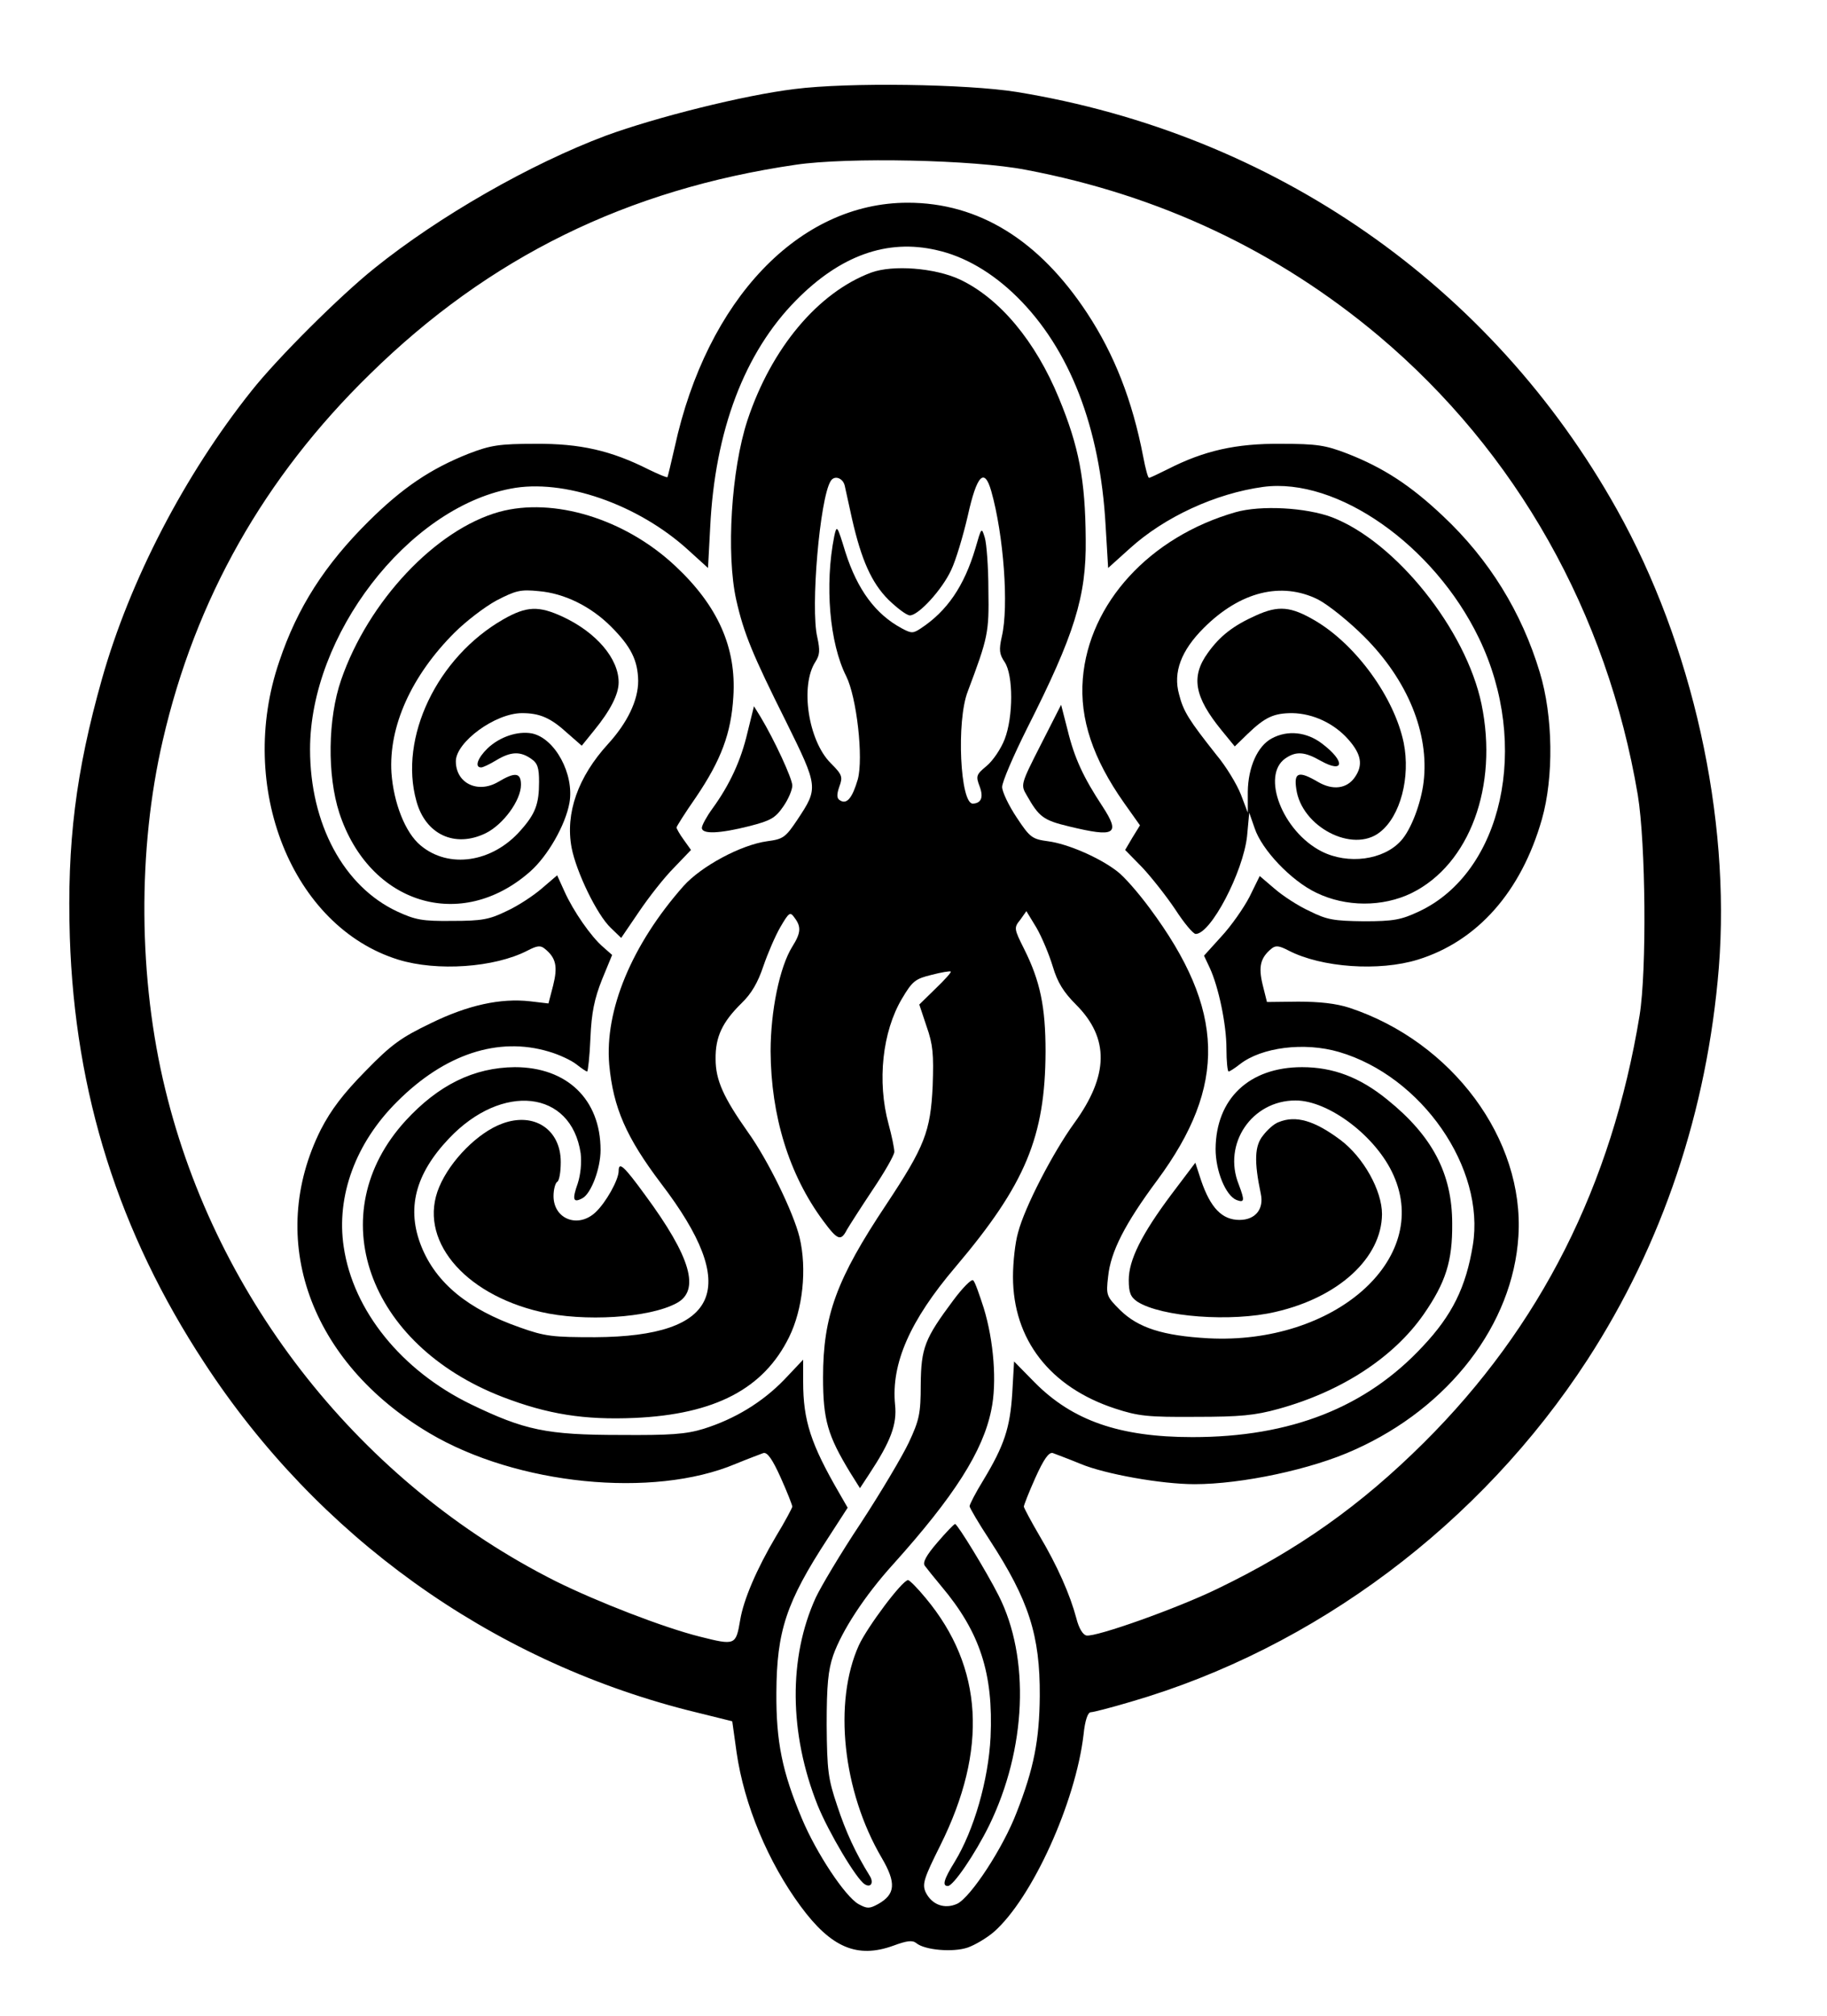<?xml version="1.0" encoding="UTF-8"?>
<svg data-bbox="19.153 23.424 456.541 515.497" viewBox="0 0 505 557" height="742.667" width="673.333" xmlns="http://www.w3.org/2000/svg" data-type="shape">
    <g>
        <path d="M219.6 24.6c-14 1.7-38.3 7.8-52.2 12.9-20.8 7.8-46 22.2-63.9 36.6-9.5 7.6-26.8 24.8-34 33.9-18.5 23.2-33.6 52.3-41.3 79.5-7.3 25.8-9.7 45.6-8.9 71.4 1.4 43.2 13.5 81.5 37.2 117.6 31.3 47.9 78.8 81.9 133.4 95.9l12.5 3.1 1.2 8.6c2.1 14.5 8.7 30.3 17.7 42.5 8.4 11.4 15.6 14.5 25.6 10.9 3.8-1.4 5.3-1.6 6.4-.7 2.3 1.9 10.1 2.6 14.2 1.2 2-.7 5.2-2.6 7.2-4.3 10.6-9.3 22.6-35.8 24.8-54.5.4-4 1.2-6.2 2-6.2.7 0 5.7-1.3 11.1-2.9 50.9-14.8 96.7-49.1 126.2-94.5 20.7-31.9 33.1-68.8 36.3-108.3 3.3-41.6-7.3-89.3-28.2-126.6C412.2 78.7 352.1 37 281 25.4c-13.8-2.2-46.6-2.7-61.4-.8zm63.9 22.3c37 7 69.6 22.4 97.6 45.9 38.1 32.1 63.1 76.5 71.6 126.8 2.2 13.4 2.5 48.5.5 60.9-7.7 46.9-27.4 86-59.6 118-17.5 17.4-34.9 29.7-57.1 40.4-11.1 5.4-33.6 13.4-36.2 12.9-1-.2-2.1-2-2.8-4.8-1.7-6.4-5.2-14.4-10.2-22.8-2.4-4.1-4.3-7.7-4.3-8 0-.4 1.4-4 3.2-8 2.3-5.1 3.7-7.1 4.8-6.8.8.3 4.3 1.6 7.7 3 6.7 2.8 22.3 5.6 31.5 5.6 13 0 32.4-4.1 44.2-9.5 26.2-11.7 43.8-34.7 45.3-59 1.7-26.8-18.3-53.7-46.7-63.1-3.7-1.2-8.3-1.7-14.2-1.7l-8.6.1-1.2-4.8c-1.2-5-.6-7.4 2.4-9.9 1.2-1 2.1-.9 4.8.5 9.1 4.7 25 5.8 35.7 2.5 16.5-5.1 28.6-18.8 34.3-38.8 3.3-11.6 3.1-28.5-.6-40.6-5-16.6-14-31.2-26.8-43.2-8.9-8.4-16.4-13.3-26.4-17.2-6-2.3-8.3-2.7-18.4-2.7-12.4-.1-21.2 1.9-31.2 7-2.6 1.3-4.9 2.4-5.2 2.4-.3 0-1-2.6-1.6-5.8-3-15.6-8-28.3-15.5-39.7-13.3-20.2-30-30.5-49.6-30.5-30 0-55.5 26.7-64.4 67.5-1 4.4-1.9 8.1-2 8.3-.2.2-2.5-.8-5.2-2.1-10.3-5.2-18.9-7.2-31.3-7.1-10 0-12.4.4-18.4 2.7-10.6 4.2-18.3 9.4-27.7 18.7-12.1 12-19.7 23.8-24.7 38.7-11.9 34.7 3.5 73.3 32.9 82.4 10.7 3.3 26.6 2.2 35.7-2.5 2.7-1.4 3.6-1.5 4.8-.5 3.1 2.5 3.6 4.9 2.3 10.1l-1.3 5-5.1-.6c-8.1-.9-17.1 1-27.5 6.1-8.1 3.9-10.8 5.8-18 13.2-6.2 6.3-9.5 10.7-12.3 16.1-15.2 30.3-3.1 64.3 30 83.9 24.1 14.3 61.8 18.1 84.6 8.5 3.4-1.4 6.9-2.7 7.7-3 1.1-.3 2.5 1.7 4.8 6.8 1.8 4 3.2 7.6 3.2 8 0 .3-2 4.1-4.5 8.2-5.4 9.1-9 17.6-9.9 23.1-1.2 7-1.3 7.1-11.2 4.6-10-2.5-28.3-9.6-39.8-15.3-53.5-26.9-93.7-77.4-107.9-135.8-7.5-30.6-7.7-66.4-.7-96.5 9-39 28-72.6 57.2-101.1 33-32.4 71.2-51.1 117.8-57.9 14.3-2.1 49.2-1.4 63.5 1.4zm-24.6 22.2c7.7 1.7 15.4 6.2 22.2 12.9 14.6 14.4 23 36.1 24.5 63.2l.7 11.7 6-5.4c9.6-8.7 23.7-15.2 36.9-17 20.4-2.7 47.2 16.1 59.6 41.8 14.3 29.6 6.5 64.7-16.6 75.5-4.9 2.3-7 2.7-15.2 2.7-8.3-.1-10.2-.4-15-2.8-3.1-1.4-7.4-4.2-9.7-6.2l-4.1-3.5-2.8 5.7c-1.6 3.1-5.1 8.1-7.8 11l-4.8 5.3 1.6 3.4c2.4 5.2 4.6 15.5 4.6 22.3 0 3.5.3 6.3.6 6.3s1.7-.9 3.1-2c6-4.7 17.8-6.2 27.4-3.4 22.9 6.7 40.5 32.1 37 53.4-1.9 11.6-5.7 19.3-13.8 27.9-15.7 16.9-36.5 25.1-63.7 25.1-20.2 0-33.2-4.6-43.6-15.1l-5.7-5.8-.5 8.7c-.6 9.6-2.2 14.5-8 24.1-2.1 3.4-3.8 6.7-3.8 7.2 0 .4 2.5 4.7 5.6 9.4 10.8 16.6 13.9 26.3 13.8 43-.1 12.1-1.6 20-6.4 32.2-3.7 9.7-12.6 23.3-16.4 25.2-3.5 1.6-7.1.3-8.8-3.3-.9-2.2-.4-3.8 4.1-12.8 13.2-26.5 11.9-49.2-4-68.3-2.3-2.8-4.5-5-4.9-5-1.6 0-11.3 13-13.6 18-7.1 15.7-4.5 40.3 6.3 58.7 4.1 7 3.8 10.1-1 12.8-2.4 1.3-3 1.3-5.4 0-3.7-2.1-11.6-14-15.6-23.5-5.5-13-7.2-21.4-7.1-35 .1-16.9 2.7-24.9 14.2-42.5l5.5-8.5-2.3-4c-7.9-13.6-10-20.1-10-30.8v-6.1l-5.2 5.5c-6.1 6.3-13.7 10.9-22.3 13.6-4.9 1.5-9.2 1.8-23 1.7-20.4 0-26.5-1.3-41.4-8.5-19.1-9.3-32.5-25.8-35.1-43.5-2.1-14 3.3-28.7 14.8-40.1 13.1-13.1 27.9-18 41.9-13.8 2.8.8 6.2 2.4 7.6 3.5 1.4 1.1 2.7 2 3 2 .2 0 .7-4.2.9-9.3.3-7 1.1-10.8 3.2-16.1l2.8-6.8-2.5-2.2c-3.3-2.8-8.3-10-10.7-15.4l-2-4.4-4.2 3.6c-2.3 2-6.7 4.9-9.8 6.3-4.7 2.3-6.8 2.7-15 2.7-8.3.1-10.2-.3-15.2-2.6-14.8-6.9-24.1-24.2-24.1-44.8 0-31.5 26.9-66.5 55.4-72 14.6-2.9 35.3 4.3 49.2 17l5.4 4.9.6-11.2c1.3-26.8 9.5-48.3 23.7-62.7 12.2-12.4 25.2-17.1 38.9-13.9z"/>
        <path d="M240.8 75.3c-14.7 5.5-27.6 20.9-34.2 40.8-4.5 13.7-5.9 37-3.1 49.6 2.1 9.3 4.5 15.1 13.8 33.7 8.9 18 8.9 18.3 3.2 26.9-3.4 5.1-4 5.5-8.5 6.1-7.2 1-18.2 6.9-23.1 12.4-14.3 16.2-21.8 34.3-20.5 49.3 1.1 11.9 4.7 20.1 14.3 32.8 22.1 28.9 16.4 42.3-18.2 42.5-11.7 0-13.8-.2-20.8-2.7-14.3-5-23.1-12.2-27.2-22.3-4.2-10.4-1.8-20 7.6-29.9 14.7-15.5 33.8-13.4 36.4 4.1.3 2.6 0 5.8-.8 8.3-1.6 4.5-1.3 5.5 1.3 4.1 2.4-1.3 5-8.2 5-13.3 0-14-9.3-22.9-23.7-22.9-11.3.1-21.1 4.9-30.2 14.8-23.4 25.6-10.7 61.8 26.8 76.3 12.5 4.8 22.6 6.4 36.5 5.8 22.3-1 35.7-8.1 42.7-22.3 3.8-7.7 5-18.8 2.9-27.6-1.7-6.9-8.7-21.3-14.3-29.1-6.7-9.5-8.9-14.3-8.9-20.1-.1-6.2 1.9-10.3 7.2-15.5 2.7-2.6 4.5-5.7 6-10.2 1.2-3.5 3.3-8.4 4.7-10.8 2.4-4.1 2.7-4.3 3.9-2.6 1.9 2.5 1.8 4.2-.6 8-3.5 5.6-6 17.8-6 28.9.1 17.9 5.1 34.1 14.5 46.8 4 5.4 4.9 5.8 6.6 2.5.7-1.2 3.9-6.2 7.1-11 3.3-4.9 6-9.6 6-10.5 0-1-.7-4.4-1.6-7.7-3.2-11.8-1.7-25.5 3.7-34.6 2.9-4.9 3.7-5.5 8.2-6.6 2.7-.7 5.1-1.1 5.3-.9.2.2-1.7 2.3-4.2 4.7l-4.5 4.4 2 6c1.8 5.1 2 7.7 1.7 16.5-.6 12.6-2.2 16.7-12.8 32.7-13.8 20.7-17.5 30.8-17.5 47.8 0 11.8 1.3 16.1 7.5 26.3l2.7 4.3 2.5-3.8c6-9.1 7.8-13.8 7.2-19.3-1.1-11.3 4.1-23.2 16.7-38 19.4-22.9 24.8-36 24.9-59.5 0-12.4-1.5-19.5-5.9-28.3-2.8-5.6-2.9-5.9-1.1-8.1l1.7-2.4 2.8 4.6c1.5 2.6 3.5 7.4 4.5 10.7 1.3 4.4 3 7.1 6.4 10.5 9.3 9.3 9.1 19.6-.5 32.8-5.8 8-13.7 23.2-15.5 30.2-.8 2.7-1.4 8.2-1.4 12.2 0 17.3 10.2 30.5 28.2 36.4 6.4 2.1 9.1 2.4 22.3 2.3 12.3 0 16.4-.4 22.9-2.2 17.4-4.8 31.8-14.2 40.1-26.1 6.1-8.8 8-14.7 7.9-25.1 0-13.8-5.5-24.2-17.9-34.2-7.6-6.2-15-9-23.6-9-14.6 0-23.8 8.7-23.9 22.6 0 6.1 2.8 12.9 5.8 14.1 2.2.8 2.3.2.6-4.3-4.5-11.2 3.6-23.2 15.7-23.2 9.2 0 22.4 10 27.1 20.7 10.4 23.3-16.5 46.8-51.2 45-12.6-.7-19.4-2.9-24.4-7.8-3.8-3.8-3.9-4.1-3.3-9.3.7-6.8 4.6-14.5 13.6-26.6 19.3-26.1 18.8-47-2.1-75.1-3.1-4.2-7.1-8.8-9-10.2-4.9-3.8-13.7-7.6-19.1-8.3-4.4-.6-5-1-8.7-6.6-2.2-3.3-4-7.1-4-8.4 0-1.4 3.1-8.6 6.9-16.2 13.1-25.9 16.4-36.4 16.2-52.2-.1-16.5-1.9-25.7-7.4-39-6.5-15.8-16.4-27.6-27.4-32.8-6.9-3.2-18.5-4.1-24.5-1.9zm-7.3 58.9c.3 1.3 1.2 5.4 2 9.1 2.6 11.4 5.4 17.7 10.1 22.4 2.4 2.3 5 4.3 5.9 4.3 2.4 0 8.9-7.1 11.4-12.5 1.3-2.7 3.3-9.4 4.6-15 2.5-11.3 4.6-13.5 6.5-6.8 3.4 12 4.9 31.8 2.9 40.2-.8 3.6-.7 4.8.8 7 2.4 3.6 2.4 15.1 0 21.3-1 2.6-3.2 5.9-5 7.4-2.9 2.4-3 2.8-1.9 5.7 1.1 3 .4 4.6-1.9 4.7-3.5.1-4.6-22.8-1.4-31 5.6-14.9 5.9-16.2 5.7-28 0-6.3-.5-12.9-1-14.5-.9-2.9-.9-2.9-2.6 3-3.1 10.4-7.8 17.3-15.1 22.1-2.1 1.4-2.6 1.4-5.2 0-7.3-3.9-12.3-10.7-15.6-21-2.3-7.5-2.4-7.7-3.1-4.5-2.7 13.5-1.3 29.6 3.3 38.7 2.9 5.8 4.8 22.6 3.2 28.5-1.5 5.1-3 7-4.9 5.8-.9-.5-1-1.5-.2-3.8 1-2.7.8-3.3-2.4-6.5-6.2-6.2-8.5-21.4-4.2-28 1.2-1.9 1.3-3.1.5-6.8-1.9-8 .7-38.3 3.7-43.1 1-1.7 3.4-.9 3.9 1.3z"/>
        <path d="M138 141.4c-17.6 4.9-36.2 24.7-43.7 46.4-3.7 10.7-3.9 26.3-.5 36.8 8.3 25.2 33.6 33 52.7 16.2 4.9-4.3 9.8-12.9 10.9-19 1.4-7.9-4-17.9-10.4-19.2-3.9-.7-8.8.9-12.2 4.1-2.8 2.7-3.7 5.3-1.8 5.3.5 0 2.4-.9 4.2-2 4-2.4 6.6-2.5 9.6-.4 1.8 1.2 2.2 2.5 2.2 6.4 0 6.1-1 8.8-5.1 13.4-7.8 8.9-19.9 10.7-27.7 4.1-4.2-3.5-7.4-11.7-8-20-.8-12.8 5.5-26.8 17.4-38.7 3.1-3.1 8.3-7.1 11.6-8.9 5.4-2.8 6.7-3.1 11.7-2.6 7.1.6 14.4 4.2 20 9.8 5.6 5.6 7.4 9.4 7.5 15 0 5.4-3 11.6-8.4 17.5-8.2 9-11.8 19-10 28.6 1.3 6.7 7 18.5 10.8 22.1l2.9 2.8 4.9-7.2c2.7-4 7-9.5 9.7-12.2l4.7-4.9-2-2.8c-1.1-1.5-2-3.1-2-3.4 0-.3 2.4-4.1 5.4-8.4 6.9-10.2 9.7-17.6 10.3-27.7.9-13.6-4.3-25.2-16.1-36.2-13.9-13-33.6-19-48.6-14.9z"/>
        <path d="M341.5 141.5c-23.7 6.8-40.5 25.1-42.2 46-.9 11.1 2.8 22.1 11.4 34.3l4.4 6.2-2.1 3.4-2 3.4 4.8 4.9c2.6 2.8 6.7 8 9.1 11.6 2.4 3.7 4.9 6.7 5.6 6.7 4.2 0 13.1-17.1 14.2-27l.6-6.5 1.5 4.3c2 6 10.1 14.5 17 17.8 8.2 4 18.4 4 26.4.1 16-7.9 24-29.5 19.3-52.2-4.3-20.6-23.7-44.8-41.3-51.6-7.2-2.7-19.7-3.4-26.7-1.4zm22.8 24.1c2.9 1.5 8.6 6.1 12.8 10.3 12 12 18 26.7 16.4 40.1-.7 5.9-3.5 13.3-6.3 16.3-4.8 5.3-14.6 6.6-21.9 2.9-10.8-5.5-16.8-21-10-25.7 2.9-2 5.3-1.9 9.8.7 6.5 3.6 6.8.1.3-4.8-4.2-3.2-9.5-3.8-13.9-1.4-3.9 2.1-6.5 7.9-6.6 14.7v5.8l-1.9-5c-1.1-2.8-4.1-7.8-6.8-11-7.5-9.5-9.1-11.9-10.3-16.7-1.7-6.1.6-12.1 6.8-18.3 10.1-10.1 21.5-12.9 31.6-7.9z"/>
        <path d="M347.2 170c-6.3 2.8-10 5.7-13.3 10.3-4.8 6.6-3.8 12.2 3.8 21.5l3.6 4.4 3.6-3.5c4.8-4.6 7.2-5.7 12.3-5.7 5.7.1 11.6 2.8 15.6 7.4 3.5 4 4 7 1.7 10.3-2.2 3.2-6.1 3.7-10.2 1.3-5.3-3.1-6.7-2.7-6 1.9 1.4 10.5 15.6 17.9 23.1 12 5.7-4.4 8.5-15.2 6.6-24.7-2.6-12.5-13.1-27-24.4-33.7-6.8-4-10.2-4.3-16.4-1.5z"/>
        <path d="M139.1 171.1c-18.3 10.5-28.9 32.7-24 50.2 2.5 9.2 10.6 13 19.1 8.9 4.9-2.4 9.8-9.1 9.8-13.4 0-3.4-1.6-3.6-6.3-.8-5.6 3.3-11.7.4-11.7-5.7 0-5.3 10.9-13.3 18.3-13.3 4.9 0 7.9 1.3 12.5 5.5l4 3.5 3.4-4.2c4.5-5.5 6.8-10 6.8-13.3 0-6.6-6.2-13.8-15.4-18.1-6.7-3.1-10-3-16.5.7z"/>
        <path d="M206.6 202.4c-1.8 7.7-4.9 14.4-9.7 21-1.6 2.2-2.9 4.6-2.9 5.3 0 1.8 4.9 1.6 13.2-.5 5.8-1.5 7.1-2.2 9.3-5.4 1.4-2 2.5-4.6 2.5-5.8 0-1.9-4.9-12.5-8.8-19l-1.8-2.9-1.8 7.3z"/>
        <path d="M287.7 205.7c-5.6 11-5.6 11.1-3.9 14 3.4 6 4.6 6.9 11.7 8.6 12.8 3.1 14.3 2.2 9.2-5.6-5.2-7.9-7.7-13.2-9.6-21l-1.8-7-5.6 11z"/>
        <path d="M138.8 310.4c-6.6 2.4-14.3 10.1-17.4 17.5-6 14.2 6.5 29.5 28 34.5 12 2.8 30 1.7 37.6-2.4 6.6-3.5 4-12.7-8.7-29.9-5.9-8.1-7.3-9.3-7.3-6.6 0 2.4-3.5 8.7-6.4 11.4-4.8 4.5-11.6 1.9-11.6-4.5 0-1.8.5-3.6 1-3.9.6-.3 1-2.8 1-5.5 0-9-7.4-13.9-16.2-10.6z"/>
        <path d="M353.4 310c-1.2.4-3.1 2.1-4.3 3.7-2.3 2.8-2.5 7.1-.6 16.1.9 4.2-1.5 7.2-5.9 7.2-4.8 0-8-3.3-10.6-10.9l-1.6-4.9-6.5 8.6c-8.4 11.2-11.9 18.3-11.9 23.8 0 3.5.5 4.7 2.4 6 6.6 4.2 25.9 5.7 38.2 2.8 17.4-4 29.3-14.9 29.4-27 0-6.5-5.1-15.7-11.5-20.5-7.1-5.3-12.3-6.9-17.1-4.9z"/>
        <path d="M263.5 359.2c-7.9 10.6-8.9 13.1-9 23.3 0 8-.4 9.8-3.3 16-1.8 3.8-7.8 13.9-13.3 22.3-5.6 8.4-11.1 17.7-12.4 20.5-7.6 16.6-7.4 37.6.5 57.4 3 7.4 10.7 20.4 13 21.8 1.7 1.1 2.6-.4 1.4-2.3-3.9-6.3-6.6-12.1-9-19.4-2.5-7.4-2.8-9.7-2.9-22.3 0-11 .4-15.1 1.8-19.2 2.4-6.8 8.7-16.5 16.6-25.2 16.9-18.8 24.8-31.2 27.1-42.6 1.6-7.5.7-19.1-2.1-28.2-1.2-3.7-2.4-7.2-2.9-7.6-.4-.5-2.9 2-5.5 5.5z"/>
        <path d="M259.1 426.1c-3.1 3.6-4.1 5.5-3.5 6.4.5.7 2.6 3.3 4.6 5.7 10.7 12.7 14.4 24.1 13.6 41.7-.6 11.9-4.6 25.7-9.9 34.4-3.1 5-3.5 6.7-1.9 6.7 1.5 0 7.5-8.8 11.4-16.7 10.3-21.1 11.4-46.3 2.6-63.6-3.4-6.7-11.3-19.6-12-19.7-.3 0-2.5 2.3-4.9 5.1z"/>
    </g>
</svg>
